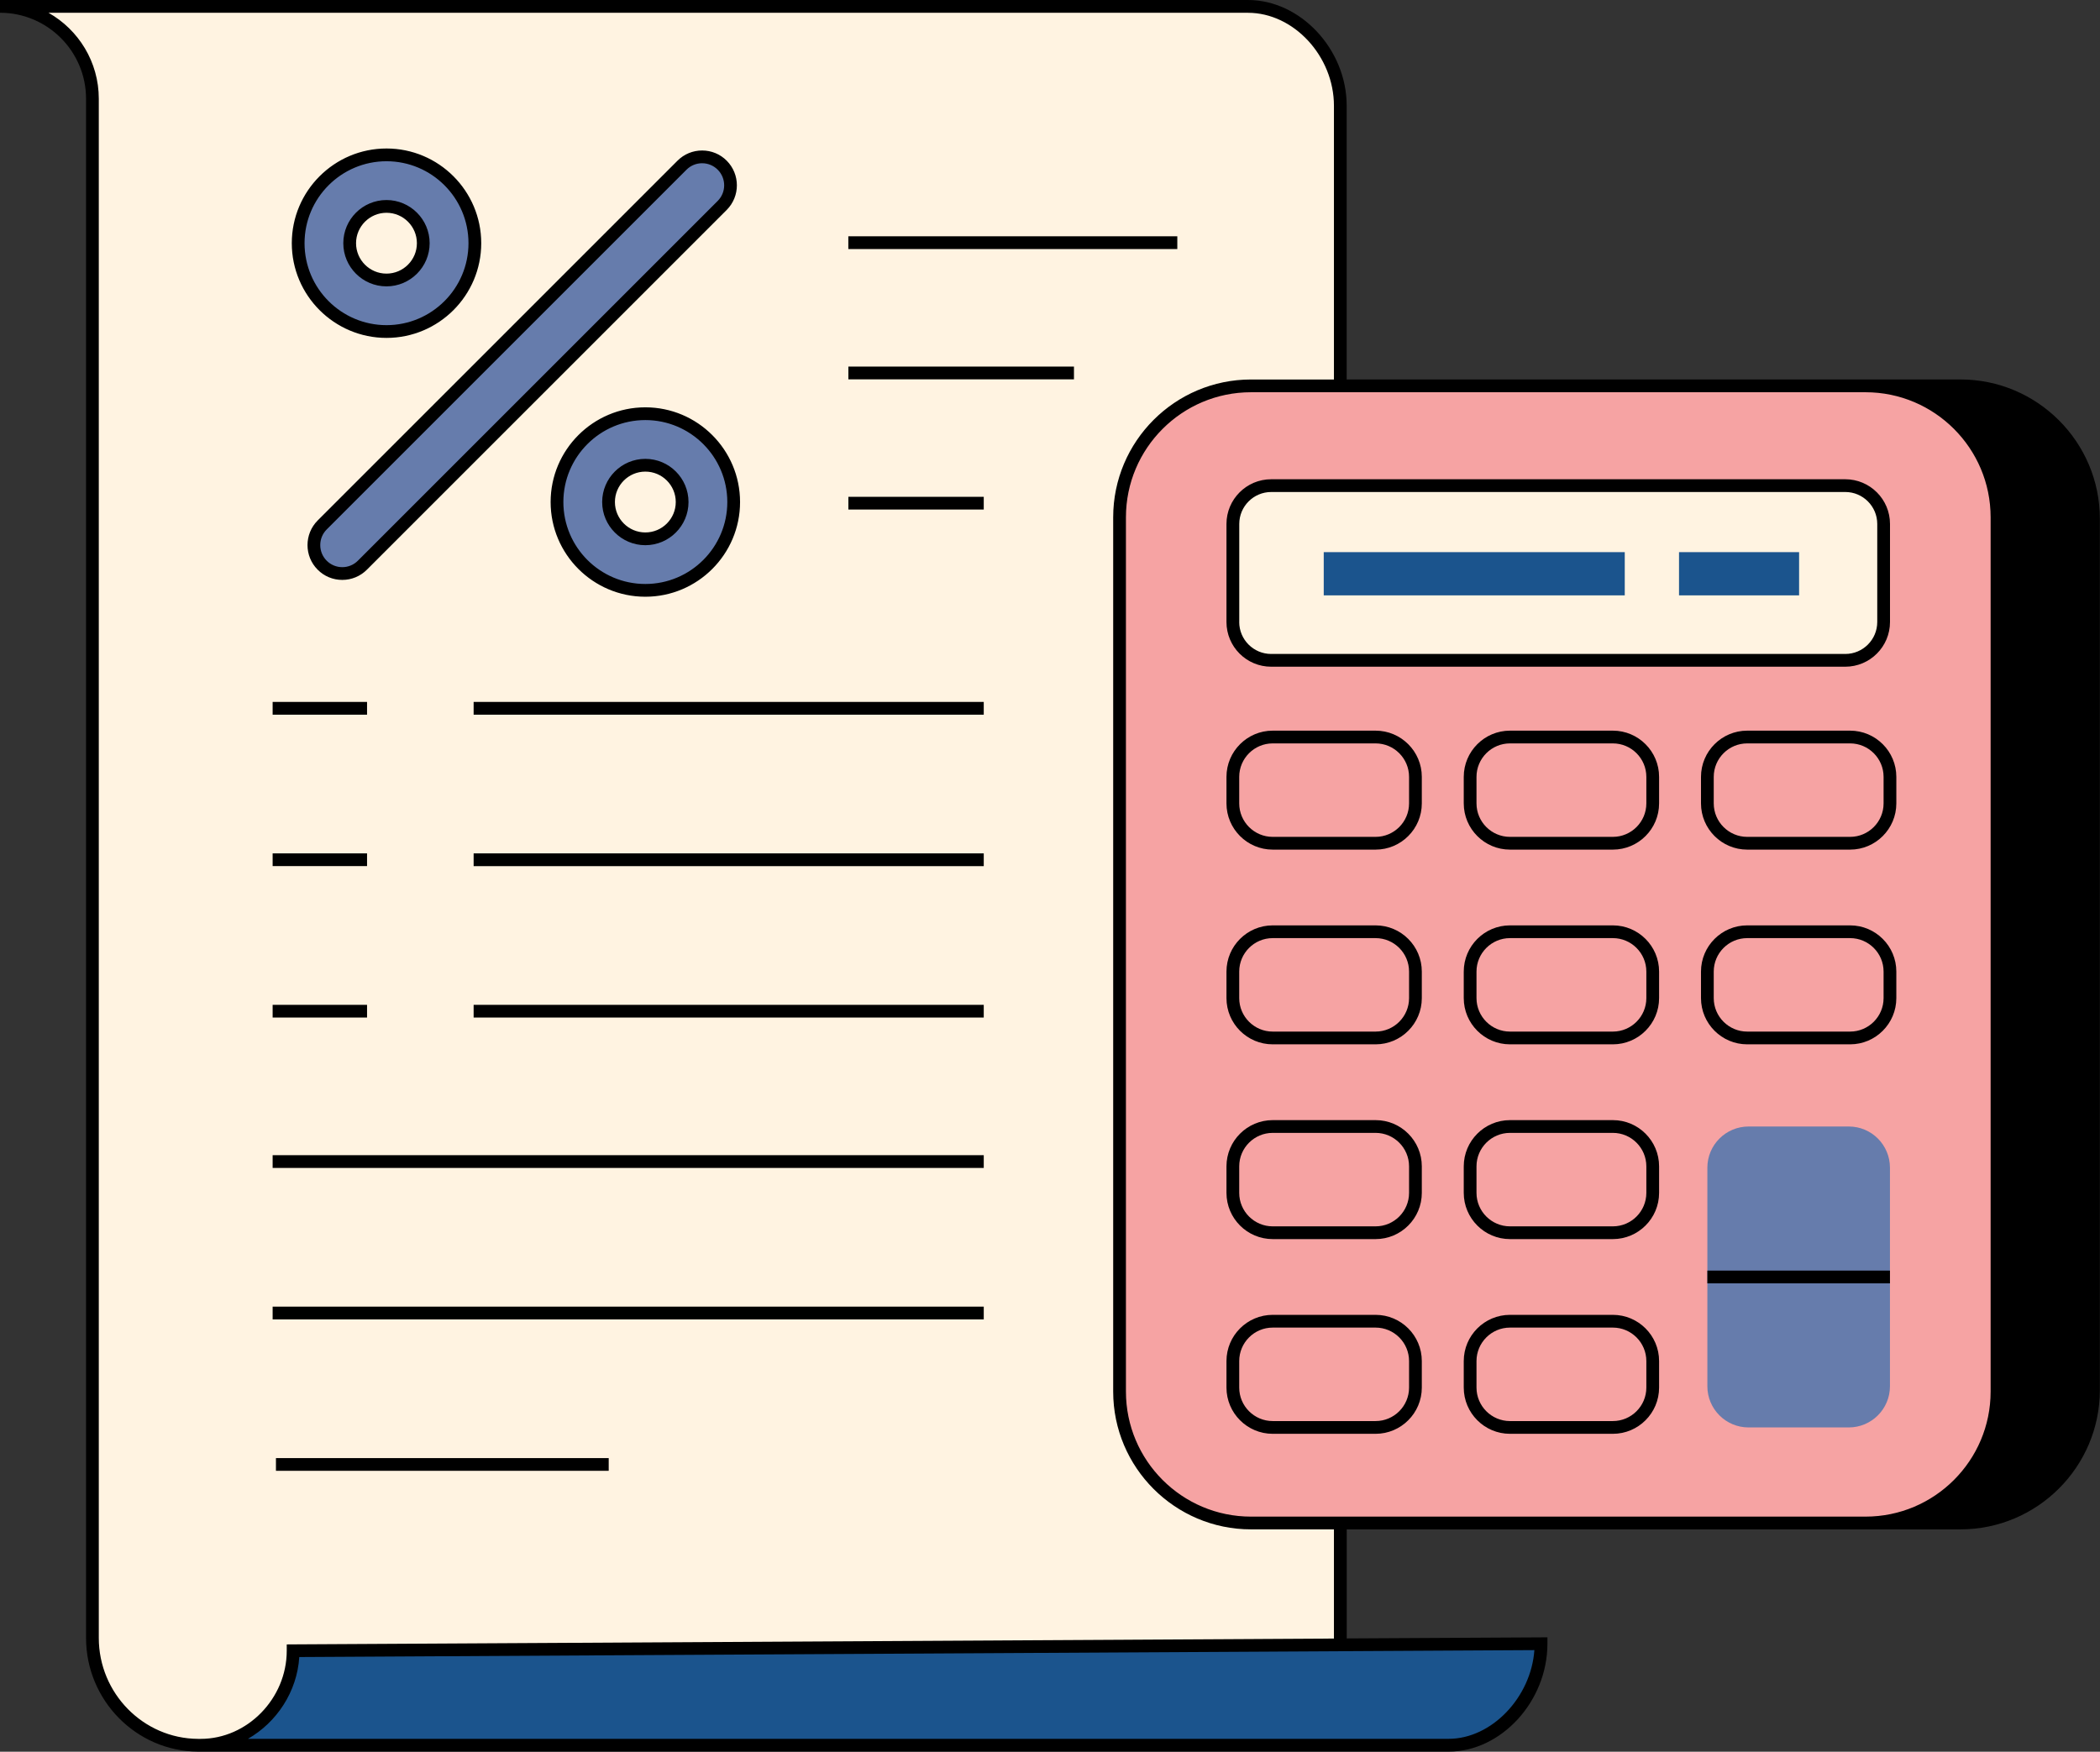 <?xml version="1.0" encoding="UTF-8" standalone="no"?><svg xmlns="http://www.w3.org/2000/svg" xmlns:xlink="http://www.w3.org/1999/xlink" fill="#000000" height="412.3" preserveAspectRatio="xMidYMid meet" version="1" viewBox="0.0 0.0 494.2 412.3" width="494.2" zoomAndPan="magnify"><rect x="0.0" y="0.0" width="494.2" height="412.3" fill="#333333" stroke="none"/><g id="change1_1"><path d="M450.17,108v51.41H280.36V108H450.17z M294.4,358.46c-17.08,0-30.93-13.85-30.93-30.93V121.75 c0-17.08,13.85-30.93,30.93-30.93h21.02l0-65.93c0-12-9.74-23.38-21.73-23.38H0c12.01,0,21.75,9.74,21.75,21.73l0,362.27 c0,13.74,11.1,25.18,24.84,25.26h268.83l0-52.3H294.4z" fill="#fff3e1"/></g><g id="change2_1"><path d="M439.03,90.81H294.4c-17.08,0-30.93,13.85-30.93,30.93v205.78c0,17.08,13.85,30.93,30.93,30.93h144.63 c17.08,0,30.93-13.85,30.93-30.93V121.75C469.96,104.66,456.11,90.81,439.03,90.81z M443.29,146.59c0,4.98-4.04,9.02-9.02,9.02 H299.16c-4.98,0-9.02-4.04-9.02-9.02V123.5c0-4.98,4.04-9.02,9.02-9.02h135.11c4.98,0,9.02,4.04,9.02,9.02V146.59z M461.36,192.44" fill="#f6a3a3"/></g><g id="change3_1"><path d="M68.98,388.52l293.67-1.65c0,12-9.74,23.89-21.73,23.89H47.23C59.24,410.76,68.98,400.51,68.98,388.52z M311.52,140.13h70.84v-10.17h-70.84V140.13z M395.13,129.96v10.17h28.26v-10.17H395.13z" fill="#1b548d"/></g><g id="change4_1"><path d="M444.77,274.84v42.32v0.13v8.98c0,5.36-4.34,9.7-9.7,9.7H411.5c-5.36,0-9.7-4.34-9.7-9.7v-8.98v-0.13v-42.32 c0-5.36,4.34-9.7,9.7-9.7h23.57C440.43,265.13,444.77,269.48,444.77,274.84z M169.97,38.88c-2.61-2.62-6.85-2.62-9.47,0 l-84.68,84.68c-2.61,2.61-2.61,6.85,0,9.47c2.61,2.62,6.85,2.62,9.47,0l84.68-84.68C172.59,45.73,172.59,41.49,169.97,38.88z M70.17,57.24c0-11.48,9.31-20.79,20.79-20.79s20.79,9.31,20.79,20.79c0,11.48-9.31,20.79-20.79,20.79S70.17,68.72,70.17,57.24z M82.3,57.24c0,4.78,3.88,8.66,8.66,8.66c4.78,0,8.66-3.88,8.66-8.66s-3.88-8.66-8.66-8.66C86.17,48.58,82.3,52.46,82.3,57.24z M172.66,118.16c0,11.48-9.31,20.79-20.79,20.79s-20.79-9.31-20.79-20.79s9.31-20.79,20.79-20.79S172.66,106.68,172.66,118.16z M160.53,118.16c0-4.78-3.88-8.66-8.66-8.66s-8.66,3.88-8.66,8.66c0,4.78,3.88,8.66,8.66,8.66S160.53,122.95,160.53,118.16z" fill="#667cac"/></g><g id="change5_1"><path d="M231.51,168.21H111.46v-3h120.05V168.21z M231.51,200.86l-120.05,0v3l120.05,0V200.86z M111.46,239.5h120.05v-3H111.46 V239.5z M86.38,165.21H64.16v3h22.22V165.21z M86.38,200.85H64.16v3h22.22V200.85z M86.38,236.5H64.16v3h22.22V236.5z M64.16,274.89 h167.35v-3H64.16V274.89z M64.16,310.54h167.35v-3H64.16V310.54z M64.94,346.18h78.31v-3H64.94V346.18z M277.06,55.62h-77.42v3 h77.42V55.62z M199.65,89.28h53.09v-3h-53.09V89.28z M199.65,119.93h31.86v-3h-31.86V119.93z M494.17,122.13v205.01 c0,18.1-14.72,32.82-32.82,32.82h-22.33H331.31h-14.38v25.67l47.23-0.26v1.51c0,13.53-10.86,25.39-23.24,25.39h-23.99H47.23h-0.64 c-14.53-0.08-26.34-12.09-26.34-26.76l0-362.27C20.25,12.08,11.17,3,0,3V0h293.69c12.38,0,23.23,11.63,23.23,24.88l0,64.43h14.38 h107.72h22.33C479.45,89.31,494.17,104.04,494.17,122.13z M47.23,410.76L47.23,410.76L47.23,410.76L47.23,410.76z M361.09,388.38 l-290.66,1.63c-0.52,8.18-5.32,15.38-12.08,19.25h282.56C351.04,409.26,360.31,399.49,361.09,388.38z M313.92,359.96H294.4 c-17.88,0-32.43-14.55-32.43-32.43V121.75c0-17.88,14.55-32.43,32.43-32.43h19.52l0-64.43c0-11.66-9.46-21.88-20.23-21.88H11.42 c7.06,3.99,11.83,11.57,11.83,20.23l0,362.27c0,13.03,10.47,23.68,23.35,23.76h0.63c10.98,0,20.25-9.5,20.25-20.74v-1.49l1.49-0.01 l244.95-1.37V359.96z M316.92,356.96h122.11c16.23,0,29.43-13.2,29.43-29.43V121.75c0-16.23-13.2-29.43-29.43-29.43H316.92H294.4 c-16.23,0-29.43,13.2-29.43,29.43v205.78c0,16.23,13.2,29.43,29.43,29.43H316.92z M288.63,146.4v-23.08 c0-5.8,4.72-10.52,10.52-10.52h135.11c5.8,0,10.52,4.72,10.52,10.52v23.08c0,5.8-4.72,10.52-10.52,10.52H299.16 C293.35,156.93,288.63,152.21,288.63,146.4z M291.63,146.4c0,4.15,3.38,7.52,7.52,7.52h135.11c4.15,0,7.52-3.38,7.52-7.52v-23.08 c0-4.15-3.38-7.52-7.52-7.52H299.16c-4.15,0-7.52,3.38-7.52,7.52V146.4z M334.6,182.85v6.24c0,6-4.88,10.88-10.88,10.88h-24.21 c-6,0-10.88-4.88-10.88-10.88v-6.24c0-6,4.88-10.88,10.88-10.88h24.21C329.72,171.97,334.6,176.85,334.6,182.85z M331.6,182.85 c0-4.35-3.54-7.88-7.88-7.88h-24.21c-4.35,0-7.88,3.54-7.88,7.88v6.24c0,4.35,3.54,7.88,7.88,7.88h24.21c4.35,0,7.88-3.54,7.88-7.88 V182.85z M390.44,182.85v6.24c0,6-4.88,10.88-10.88,10.88h-24.21c-6,0-10.88-4.88-10.88-10.88v-6.24c0-6,4.88-10.88,10.88-10.88 h24.21C385.56,171.97,390.44,176.85,390.44,182.85z M387.44,182.85c0-4.35-3.54-7.88-7.88-7.88h-24.21c-4.35,0-7.88,3.54-7.88,7.88 v6.24c0,4.35,3.54,7.88,7.88,7.88h24.21c4.35,0,7.88-3.54,7.88-7.88V182.85z M446.27,182.85v6.24c0,6-4.88,10.88-10.88,10.88h-24.21 c-6,0-10.88-4.88-10.88-10.88v-6.24c0-6,4.88-10.88,10.88-10.88h24.21C441.39,171.97,446.27,176.85,446.27,182.85z M443.27,182.85 c0-4.35-3.54-7.88-7.88-7.88h-24.21c-4.35,0-7.88,3.54-7.88,7.88v6.24c0,4.35,3.54,7.88,7.88,7.88h24.21c4.35,0,7.88-3.54,7.88-7.88 V182.85z M334.6,228.68v6.24c0,6-4.88,10.88-10.88,10.88h-24.21c-6,0-10.88-4.88-10.88-10.88v-6.24c0-6,4.88-10.88,10.88-10.88 h24.21C329.72,217.8,334.6,222.68,334.6,228.68z M331.6,228.68c0-4.35-3.54-7.88-7.88-7.88h-24.21c-4.35,0-7.88,3.54-7.88,7.88v6.24 c0,4.35,3.54,7.88,7.88,7.88h24.21c4.35,0,7.88-3.54,7.88-7.88V228.68z M390.44,228.68v6.24c0,6-4.88,10.88-10.88,10.88h-24.21 c-6,0-10.88-4.88-10.88-10.88v-6.24c0-6,4.88-10.88,10.88-10.88h24.21C385.56,217.8,390.44,222.68,390.44,228.68z M387.44,228.68 c0-4.35-3.54-7.88-7.88-7.88h-24.21c-4.35,0-7.88,3.54-7.88,7.88v6.24c0,4.35,3.54,7.88,7.88,7.88h24.21c4.35,0,7.88-3.54,7.88-7.88 V228.68z M400.3,234.92v-6.24c0-6,4.88-10.88,10.88-10.88h24.21c6,0,10.88,4.88,10.88,10.88v6.24c0,6-4.88,10.88-10.88,10.88h-24.21 C405.18,245.8,400.3,240.92,400.3,234.92z M403.3,234.92c0,4.35,3.54,7.88,7.88,7.88h24.21c4.35,0,7.88-3.54,7.88-7.88v-6.24 c0-4.35-3.54-7.88-7.88-7.88h-24.21c-4.35,0-7.88,3.54-7.88,7.88V234.92z M334.6,274.52v6.24c0,6-4.88,10.88-10.88,10.88h-24.21 c-6,0-10.88-4.88-10.88-10.88v-6.24c0-6,4.88-10.88,10.88-10.88h24.21C329.72,263.63,334.6,268.52,334.6,274.52z M331.6,274.52 c0-4.35-3.54-7.88-7.88-7.88h-24.21c-4.35,0-7.88,3.54-7.88,7.88v6.24c0,4.35,3.54,7.88,7.88,7.88h24.21c4.35,0,7.88-3.54,7.88-7.88 V274.52z M390.44,274.52v6.24c0,6-4.88,10.88-10.88,10.88h-24.21c-6,0-10.88-4.88-10.88-10.88v-6.24c0-6,4.88-10.88,10.88-10.88 h24.21C385.56,263.63,390.44,268.52,390.44,274.52z M387.44,274.52c0-4.35-3.54-7.88-7.88-7.88h-24.21c-4.35,0-7.88,3.54-7.88,7.88 v6.24c0,4.35,3.54,7.88,7.88,7.88h24.21c4.35,0,7.88-3.54,7.88-7.88V274.52z M334.6,320.35v6.24c0,6-4.88,10.88-10.88,10.88h-24.21 c-6,0-10.88-4.88-10.88-10.88v-6.24c0-6,4.88-10.88,10.88-10.88h24.21C329.72,309.47,334.6,314.35,334.6,320.35z M331.6,320.35 c0-4.35-3.54-7.88-7.88-7.88h-24.21c-4.35,0-7.88,3.54-7.88,7.88v6.24c0,4.35,3.54,7.88,7.88,7.88h24.21c4.35,0,7.88-3.54,7.88-7.88 V320.35z M390.44,320.35v6.24c0,6-4.88,10.88-10.88,10.88h-24.21c-6,0-10.88-4.88-10.88-10.88v-6.24c0-6,4.88-10.88,10.88-10.88 h24.21C385.56,309.47,390.44,314.35,390.44,320.35z M387.44,320.35c0-4.35-3.54-7.88-7.88-7.88h-24.21c-4.35,0-7.88,3.54-7.88,7.88 v6.24c0,4.35,3.54,7.88,7.88,7.88h24.21c4.35,0,7.88-3.54,7.88-7.88V320.35z M74.76,122.5l84.68-84.68c1.55-1.55,3.61-2.4,5.79-2.4 c0,0,0,0,0,0c2.19,0,4.25,0.85,5.79,2.4c3.19,3.2,3.19,8.39,0,11.59l-84.68,84.68c-1.55,1.55-3.61,2.4-5.79,2.4c0,0,0,0,0,0 c-2.19,0-4.25-0.85-5.79-2.4C71.57,130.9,71.57,125.7,74.76,122.5z M76.88,131.97c0.98,0.98,2.29,1.52,3.67,1.52h0 c1.39,0,2.69-0.54,3.67-1.52l84.68-84.68c2.03-2.03,2.03-5.32,0-7.35c-0.98-0.98-2.29-1.52-3.67-1.52c0,0,0,0,0,0 c-1.39,0-2.69,0.54-3.67,1.52l-84.68,84.68C74.86,126.65,74.86,129.94,76.88,131.97z M80.79,57.24c0-5.6,4.56-10.16,10.16-10.16 c5.6,0,10.16,4.56,10.16,10.16c0,5.6-4.56,10.16-10.16,10.16C85.35,67.4,80.79,62.85,80.79,57.24z M83.79,57.24 c0,3.95,3.21,7.16,7.16,7.16c3.95,0,7.16-3.21,7.16-7.16c0-3.95-3.21-7.16-7.16-7.16C87.01,50.08,83.79,53.3,83.79,57.24z M68.67,57.24c0-12.29,10-22.29,22.29-22.29s22.29,10,22.29,22.29s-10,22.29-22.29,22.29S68.67,69.53,68.67,57.24z M71.67,57.24 c0,10.64,8.65,19.29,19.29,19.29c10.64,0,19.29-8.65,19.29-19.29c0-10.64-8.65-19.29-19.29-19.29 C80.32,37.95,71.67,46.61,71.67,57.24z M162.03,118.16c0,5.6-4.56,10.16-10.16,10.16c-5.6,0-10.16-4.56-10.16-10.16 S146.27,108,151.87,108C157.48,108,162.03,112.56,162.03,118.16z M159.03,118.16c0-3.95-3.21-7.16-7.16-7.16 c-3.95,0-7.16,3.21-7.16,7.16s3.21,7.16,7.16,7.16C155.82,125.32,159.03,122.11,159.03,118.16z M174.16,118.16 c0,12.29-10,22.29-22.29,22.29s-22.29-10-22.29-22.29s10-22.29,22.29-22.29S174.16,105.87,174.16,118.16z M171.16,118.16 c0-10.64-8.65-19.29-19.29-19.29c-10.64,0-19.29,8.65-19.29,19.29s8.65,19.29,19.29,19.29C162.51,137.45,171.16,128.8,171.16,118.16 z M444.77,299.05H401.8v3h42.97V299.05z"/></g></svg>